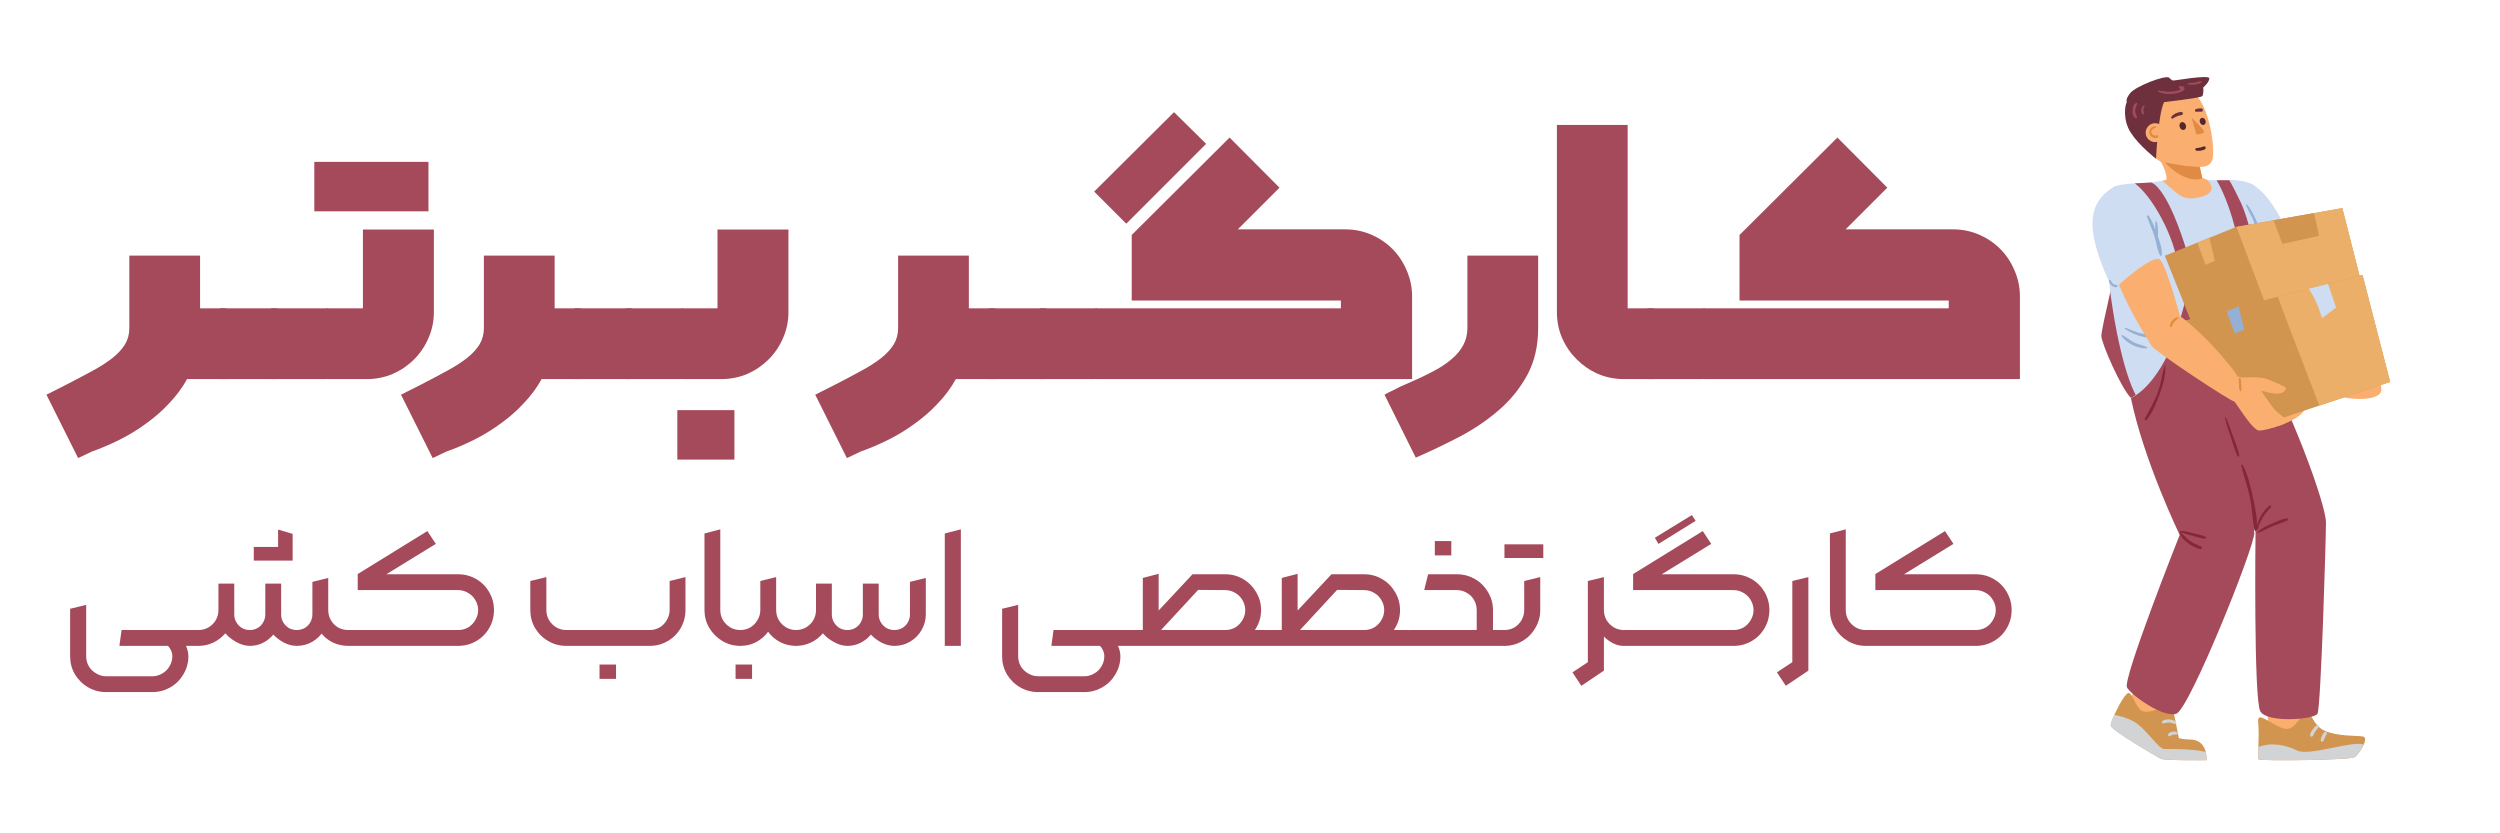 <?xml version="1.0" encoding="UTF-8"?> <svg xmlns="http://www.w3.org/2000/svg" xmlns:xlink="http://www.w3.org/1999/xlink" width="240" zoomAndPan="magnify" viewBox="0 0 180 60" height="80" preserveAspectRatio="xMidYMid meet" version="1.0"><defs><g></g><clipPath id="a78850c682"><path d="M 162 51 L 171 51 L 171 54.828 L 162 54.828 Z M 162 51 " clip-rule="nonzero"></path></clipPath><clipPath id="e5ec0a440c"><path d="M 162 53 L 171 53 L 171 54.828 L 162 54.828 Z M 162 53 " clip-rule="nonzero"></path></clipPath><clipPath id="9066761539"><path d="M 151 49 L 159 49 L 159 54.828 L 151 54.828 Z M 151 49 " clip-rule="nonzero"></path></clipPath><clipPath id="1fc4a9cca3"><path d="M 151 51 L 159 51 L 159 54.828 L 151 54.828 Z M 151 51 " clip-rule="nonzero"></path></clipPath><clipPath id="6beefb5a6c"><path d="M 150.34 13 L 157 13 L 157 22 L 150.34 22 Z M 150.34 13 " clip-rule="nonzero"></path></clipPath><clipPath id="a0ed05e2c9"><path d="M 157 19 L 172.09 19 L 172.09 31 L 157 31 Z M 157 19 " clip-rule="nonzero"></path></clipPath><clipPath id="0d89dd82dd"><path d="M 163 19 L 172.09 19 L 172.09 30 L 163 30 Z M 163 19 " clip-rule="nonzero"></path></clipPath><clipPath id="16c069099e"><path d="M 153 5.328 L 160 5.328 L 160 12 L 153 12 Z M 153 5.328 " clip-rule="nonzero"></path></clipPath><clipPath id="1d23060ba8"><path d="M 157 5.328 L 159 5.328 L 159 7 L 157 7 Z M 157 5.328 " clip-rule="nonzero"></path></clipPath><clipPath id="c557efddba"><rect x="0" width="145" y="0" height="37"></rect></clipPath></defs><path fill="#faaf70" d="M 167.902 28.348 C 169.199 28.898 171.078 28.824 171.391 28.289 C 171.699 27.75 170.93 27.109 170.93 27.109 Z M 167.902 28.348 " fill-opacity="1" fill-rule="nonzero"></path><path fill="#a54a5a" d="M 153.422 28.648 C 152.723 27.953 151.297 24.719 151.297 24.176 C 151.297 23.633 152.559 18.414 152.559 18.414 L 155.816 27.312 Z M 153.422 28.648 " fill-opacity="1" fill-rule="nonzero"></path><path fill="#ceddf1" d="M 162.059 13.223 C 163.523 13.922 164.691 16.695 164.691 16.695 L 162.133 17.121 Z M 162.059 13.223 " fill-opacity="1" fill-rule="nonzero"></path><path fill="#faaf70" d="M 163.281 51.238 L 163.281 52.84 L 165.902 52.84 L 165.902 51.074 Z M 163.281 51.238 " fill-opacity="1" fill-rule="nonzero"></path><g clip-path="url(#a78850c682)"><path fill="#d1954f" d="M 162.586 51.961 C 162.699 53.113 162.512 54.547 162.637 54.676 C 162.766 54.801 169.152 54.73 169.508 54.523 C 169.867 54.32 170.621 53.102 170.125 53.027 C 169.629 52.949 168.277 53.027 167.363 52.605 C 166.449 52.188 166.516 51.211 165.984 51.422 C 165.457 51.633 165.219 52.738 164.332 52.426 C 163.449 52.113 162.508 51.168 162.586 51.961 Z M 162.586 51.961 " fill-opacity="1" fill-rule="nonzero"></path></g><g clip-path="url(#e5ec0a440c)"><path fill="#d1d3d4" d="M 169.508 54.523 C 169.707 54.41 170.027 53.984 170.188 53.613 C 169.383 53.293 166.27 54.473 165.383 54.031 C 164.59 53.633 163.504 53.422 162.59 53.789 C 162.582 54.266 162.586 54.621 162.637 54.676 C 162.766 54.801 169.152 54.73 169.508 54.523 Z M 169.508 54.523 " fill-opacity="1" fill-rule="nonzero"></path></g><path fill="#d1d3d4" d="M 166.812 52.219 C 166.676 52.301 166.574 52.43 166.488 52.559 C 166.41 52.672 166.305 52.832 166.336 52.977 C 166.352 53.051 166.441 53.059 166.492 53.02 C 166.59 52.941 166.625 52.781 166.691 52.676 C 166.766 52.562 166.863 52.465 166.949 52.355 C 167.012 52.273 166.891 52.172 166.812 52.219 Z M 166.812 52.219 " fill-opacity="1" fill-rule="nonzero"></path><path fill="#d1d3d4" d="M 167.539 52.734 C 167.527 52.699 167.496 52.68 167.461 52.68 C 167.332 52.672 167.25 52.84 167.199 52.941 C 167.133 53.062 167.078 53.195 167.098 53.336 C 167.109 53.43 167.234 53.422 167.277 53.359 C 167.344 53.262 167.367 53.137 167.422 53.031 C 167.469 52.941 167.566 52.844 167.539 52.734 Z M 167.539 52.734 " fill-opacity="1" fill-rule="nonzero"></path><path fill="#faaf70" d="M 153.656 49.676 L 153.125 51.074 L 155.574 51.961 L 156.09 50.516 Z M 153.656 49.676 " fill-opacity="1" fill-rule="nonzero"></path><g clip-path="url(#9066761539)"><path fill="#d1954f" d="M 158.871 54.734 C 158.871 54.734 158.996 53.262 157.695 53.246 C 157.211 53.238 156.875 53.148 156.875 53.148 C 156.875 53.148 156.508 51.23 156.457 51.109 C 156.203 50.504 154.625 51.633 154.102 51.098 C 153.578 50.562 153.48 49.617 153.109 49.977 C 152.738 50.336 151.977 51.898 151.973 52.227 C 151.965 52.559 155.32 54.484 155.559 54.625 C 155.793 54.77 158.871 54.734 158.871 54.734 Z M 158.871 54.734 " fill-opacity="1" fill-rule="nonzero"></path></g><g clip-path="url(#1fc4a9cca3)"><path fill="#d1d3d4" d="M 151.973 52.227 C 151.973 52.102 152.066 51.789 152.234 51.465 C 152.531 51.535 153.074 51.656 153.543 51.898 C 154.52 52.402 155.355 53.918 155.832 53.926 C 156.254 53.93 157.91 53.906 158.816 54.141 C 158.895 54.457 158.871 54.734 158.871 54.734 C 158.871 54.734 155.793 54.77 155.559 54.625 C 155.32 54.484 151.965 52.559 151.973 52.227 Z M 151.973 52.227 " fill-opacity="1" fill-rule="nonzero"></path></g><path fill="#d1d3d4" d="M 155.68 51.926 C 155.82 51.805 156.043 51.785 156.223 51.801 C 156.316 51.812 156.41 51.832 156.5 51.867 C 156.531 51.879 156.566 51.914 156.586 51.922 C 156.602 51.93 156.625 51.918 156.648 51.93 C 156.648 51.934 156.652 51.934 156.656 51.938 C 156.762 51.996 156.684 52.145 156.574 52.125 C 156.43 52.098 156.312 52.023 156.16 52.02 C 156.016 52.02 155.887 52.074 155.746 52.09 C 155.664 52.102 155.621 51.977 155.68 51.926 Z M 155.68 51.926 " fill-opacity="1" fill-rule="nonzero"></path><path fill="#d1d3d4" d="M 156.102 52.871 C 156.184 52.688 156.59 52.609 156.75 52.719 C 156.809 52.762 156.805 52.863 156.727 52.879 C 156.637 52.898 156.547 52.879 156.457 52.902 C 156.363 52.926 156.293 52.992 156.203 53.012 C 156.117 53.027 156.066 52.945 156.102 52.871 Z M 156.102 52.871 " fill-opacity="1" fill-rule="nonzero"></path><path fill="#a54a5a" d="M 162.164 24.5 C 164.93 29.281 167.469 36.324 167.469 37.609 C 167.469 38.891 167.105 50.961 166.859 51.387 C 166.613 51.812 163.238 52.07 162.746 51.219 C 162.254 50.367 162.398 38.285 162.398 38.285 L 157.695 27.637 Z M 162.164 24.5 " fill-opacity="1" fill-rule="nonzero"></path><path fill="#852738" d="M 164.664 37.32 C 164.297 37.371 163.941 37.535 163.602 37.684 C 163.234 37.848 162.824 38.023 162.531 38.305 C 162.508 38.328 162.535 38.375 162.566 38.363 C 162.914 38.258 163.23 38.059 163.559 37.914 C 163.934 37.754 164.34 37.652 164.703 37.469 C 164.77 37.434 164.742 37.312 164.664 37.32 Z M 164.664 37.32 " fill-opacity="1" fill-rule="nonzero"></path><path fill="#ceddf1" d="M 152.277 13.402 C 150.527 14.758 152.629 28.992 154.547 29.227 C 156.465 29.461 163.336 26.379 163.336 26.055 C 163.336 25.727 163.414 13.871 162.152 13.262 C 160.891 12.656 159.215 13.203 158.59 12.844 C 157.969 12.484 155.27 13.191 154.125 13.191 C 152.98 13.191 152.277 13.402 152.277 13.402 Z M 152.277 13.402 " fill-opacity="1" fill-rule="nonzero"></path><path fill="#94b0d4" d="M 162.402 15.773 C 162.23 15.41 162.051 15.031 161.789 14.727 C 161.762 14.695 161.703 14.727 161.715 14.766 C 161.844 15.098 162.031 15.406 162.184 15.727 C 162.348 16.086 162.453 16.492 162.66 16.828 C 162.691 16.875 162.781 16.859 162.773 16.797 C 162.73 16.441 162.551 16.094 162.402 15.773 Z M 162.402 15.773 " fill-opacity="1" fill-rule="nonzero"></path><path fill="#94b0d4" d="M 154.57 24.992 C 154.273 24.852 153.949 24.797 153.648 24.652 C 153.352 24.512 153.109 24.262 152.812 24.129 C 152.781 24.113 152.746 24.145 152.762 24.18 C 153.031 24.684 153.992 25.133 154.547 25.078 C 154.59 25.074 154.617 25.012 154.57 24.992 Z M 154.57 24.992 " fill-opacity="1" fill-rule="nonzero"></path><path fill="#94b0d4" d="M 155.285 24.172 C 154.906 24.082 154.512 24.09 154.129 23.996 C 153.75 23.902 153.395 23.742 153.031 23.598 C 152.984 23.578 152.965 23.648 153 23.676 C 153.582 24.098 154.566 24.441 155.285 24.277 C 155.336 24.266 155.336 24.184 155.285 24.172 Z M 155.285 24.172 " fill-opacity="1" fill-rule="nonzero"></path><path fill="#a54a5a" d="M 153.422 28.648 C 154.355 33.18 156.938 38.516 156.938 38.516 C 156.938 38.516 152.805 48.914 153.145 49.5 C 153.484 50.086 155.762 51.699 156.695 51.387 C 157.633 51.074 162.32 39.406 162.309 38.379 C 162.246 33.758 157.715 20.312 157.715 20.312 C 157.715 20.312 156.672 24.207 156.355 24.934 C 154.973 28.117 153.422 28.648 153.422 28.648 Z M 153.422 28.648 " fill-opacity="1" fill-rule="nonzero"></path><g clip-path="url(#6beefb5a6c)"><path fill="#ceddf1" d="M 152.277 13.402 C 150.551 14.402 150.34 15.902 151.016 18.117 C 151.695 20.336 152.559 21.434 152.559 21.434 L 156.184 19.145 C 156.184 19.145 154.828 15.926 154.102 15.012 C 153.379 14.102 152.277 13.402 152.277 13.402 Z M 152.277 13.402 " fill-opacity="1" fill-rule="nonzero"></path></g><path fill="#a54a5a" d="M 153.707 13.203 C 154.945 14.102 156.582 17.02 156.836 19.285 L 157.703 18.957 C 157.703 18.957 157.047 16.488 156.184 14.781 C 155.316 13.074 154.832 13.141 154.832 13.141 Z M 153.707 13.203 " fill-opacity="1" fill-rule="nonzero"></path><path fill="#a54a5a" d="M 159.598 12.977 C 160.867 15.172 161.355 18.414 161.355 18.414 L 162.309 18.055 C 162.309 18.055 161.996 15.957 161.309 14.523 C 160.625 13.094 160.5 12.977 160.5 12.977 Z M 159.598 12.977 " fill-opacity="1" fill-rule="nonzero"></path><path fill="#d1954f" d="M 158.141 24.176 C 158.141 24.031 155.867 18.414 155.867 18.414 L 161.023 16.332 L 168.648 14.984 L 170.055 20.516 Z M 158.141 24.176 " fill-opacity="1" fill-rule="nonzero"></path><path fill="#ebaf6a" d="M 168.648 14.984 L 161.023 16.332 L 163.367 22.57 L 170.055 20.516 Z M 168.648 14.984 " fill-opacity="1" fill-rule="nonzero"></path><path fill="#d1954f" d="M 163.699 15.859 L 164.332 17.559 L 166.969 16.98 L 166.617 15.344 Z M 163.699 15.859 " fill-opacity="1" fill-rule="nonzero"></path><path fill="#ebaf6a" d="M 158.207 17.469 L 158.801 19.066 L 159.473 18.777 L 159.07 17.121 Z M 158.207 17.469 " fill-opacity="1" fill-rule="nonzero"></path><path fill="#faaf70" d="M 165.984 29.203 C 166.055 30.02 164.094 30.656 164.094 30.656 L 163.914 29.855 Z M 165.984 29.203 " fill-opacity="1" fill-rule="nonzero"></path><g clip-path="url(#a0ed05e2c9)"><path fill="#d1954f" d="M 157.289 23.086 L 170.102 19.797 L 172.09 27.496 L 163.09 30.508 Z M 157.289 23.086 " fill-opacity="1" fill-rule="nonzero"></path></g><path fill="#94b0d4" d="M 160.32 22.418 L 160.914 24.016 L 161.582 23.727 L 161.184 22.066 Z M 160.32 22.418 " fill-opacity="1" fill-rule="nonzero"></path><g clip-path="url(#0d89dd82dd)"><path fill="#ebaf6a" d="M 163.992 21.363 C 164.59 22.98 166.23 27.223 166.992 29.203 L 172.09 27.496 L 170.102 19.797 Z M 163.992 21.363 " fill-opacity="1" fill-rule="nonzero"></path></g><path fill="#faaf70" d="M 160.883 28.91 C 161.832 30.301 162.336 31 162.68 31 C 163.023 31 164.121 30.707 164.605 30.43 C 164.848 30.289 164.047 29.77 163.836 29.559 C 163.625 29.348 162.895 28.305 162.727 28.02 C 162.562 27.73 161.137 27.109 161.137 27.109 Z M 160.883 28.91 " fill-opacity="1" fill-rule="nonzero"></path><path fill="#faaf70" d="M 161.168 27.195 C 161.168 27.195 162.629 27.094 163.113 27.258 C 163.598 27.422 164.609 27.859 164.605 27.945 C 164.598 28.031 164.449 28.316 164.023 28.344 C 163.594 28.371 162.906 28.137 162.793 28.129 C 162.68 28.121 162.223 28.16 162.223 28.16 Z M 161.168 27.195 " fill-opacity="1" fill-rule="nonzero"></path><path fill="#ceddf1" d="M 166.227 20.789 C 166.844 21.648 167.184 22.91 167.184 22.91 L 168.199 22.148 L 167.613 20.434 Z M 166.227 20.789 " fill-opacity="1" fill-rule="nonzero"></path><path fill="#faaf70" d="M 155.703 13.016 C 156.867 14.027 157.18 14.539 158.52 14.164 C 159.859 13.793 158.91 12.945 158.91 12.945 C 158.91 12.945 157.988 12.531 157.527 12.609 C 157.07 12.688 155.703 13.016 155.703 13.016 Z M 155.703 13.016 " fill-opacity="1" fill-rule="nonzero"></path><path fill="#faaf70" d="M 155.504 11.504 C 156.242 12.781 155.922 13.141 155.922 13.141 C 155.922 13.141 158.691 13.516 158.691 13.445 C 158.691 13.371 158.363 11.934 158.363 11.934 Z M 155.504 11.504 " fill-opacity="1" fill-rule="nonzero"></path><path fill="#e08b43" d="M 158.363 11.934 L 155.73 11.539 C 156.867 12.824 157.961 13.078 158.566 12.84 C 158.477 12.418 158.363 11.934 158.363 11.934 Z M 158.363 11.934 " fill-opacity="1" fill-rule="nonzero"></path><path fill="#faaf70" d="M 157.387 11.953 C 158.016 11.953 158.883 12.242 159.238 11.629 C 159.594 11.012 159.074 7.355 157.855 6.645 C 156.637 5.93 154.867 6.047 154.047 6.863 C 153.23 7.68 153.105 8.441 153.906 9.844 C 154.707 11.246 155.59 11.652 155.59 11.652 Z M 157.387 11.953 " fill-opacity="1" fill-rule="nonzero"></path><path fill="#6e303c" d="M 157.016 8.055 C 156.766 8.09 156.504 8.199 156.344 8.398 C 156.285 8.469 156.359 8.586 156.445 8.531 C 156.637 8.418 156.82 8.316 157.047 8.297 C 157.227 8.281 157.195 8.027 157.016 8.055 Z M 157.016 8.055 " fill-opacity="1" fill-rule="nonzero"></path><path fill="#6e303c" d="M 158.492 7.801 C 158.352 7.797 158.211 7.812 158.082 7.871 C 157.992 7.91 158.039 8.059 158.129 8.051 C 158.254 8.043 158.367 8.031 158.492 8.043 C 158.645 8.059 158.648 7.801 158.492 7.801 Z M 158.492 7.801 " fill-opacity="1" fill-rule="nonzero"></path><path fill="#56262f" d="M 158.781 10.57 C 158.734 10.531 158.691 10.527 158.641 10.551 C 158.477 10.621 158.32 10.645 158.145 10.664 C 158.051 10.672 158.016 10.812 158.121 10.84 C 158.336 10.891 158.559 10.844 158.758 10.75 C 158.789 10.734 158.816 10.688 158.812 10.648 C 158.809 10.617 158.805 10.59 158.781 10.57 Z M 158.781 10.57 " fill-opacity="1" fill-rule="nonzero"></path><path fill="#56262f" d="M 157.379 9 C 157.43 9.152 157.371 9.309 157.25 9.348 C 157.129 9.391 156.988 9.301 156.938 9.148 C 156.887 8.996 156.945 8.84 157.066 8.801 C 157.188 8.758 157.328 8.848 157.379 9 Z M 157.379 9 " fill-opacity="1" fill-rule="nonzero"></path><path fill="#56262f" d="M 158.797 8.676 C 158.844 8.812 158.789 8.953 158.68 8.992 C 158.57 9.027 158.441 8.945 158.395 8.809 C 158.348 8.672 158.398 8.527 158.512 8.492 C 158.621 8.453 158.75 8.535 158.797 8.676 Z M 158.797 8.676 " fill-opacity="1" fill-rule="nonzero"></path><path fill="#e08b43" d="M 157.785 8.457 C 157.785 8.496 158.871 9.441 158.676 9.555 C 158.48 9.664 158.148 9.691 158.148 9.691 Z M 157.785 8.457 " fill-opacity="1" fill-rule="nonzero"></path><g clip-path="url(#16c069099e)"><path fill="#6e303c" d="M 155.812 7.355 C 155.379 8.25 155.234 11.426 155.234 11.426 C 155.234 11.426 154.023 10.5 153.422 9.562 C 152.816 8.629 153.016 7.57 153.098 7.43 C 153.18 7.285 152.969 7.23 153.363 6.715 C 153.762 6.203 155.953 5.367 156.184 5.598 C 156.41 5.824 156.41 5.77 156.457 5.797 C 156.504 5.824 159.07 5.352 159.07 5.641 C 159.07 5.934 158.633 6.297 158.633 6.297 C 158.633 6.297 158.684 6.797 158.555 6.926 C 158.426 7.055 155.812 7.355 155.812 7.355 Z M 155.812 7.355 " fill-opacity="1" fill-rule="nonzero"></path></g><path fill="#852738" d="M 158.461 39.332 C 158.176 39.23 157.91 39.113 157.664 38.938 C 157.418 38.762 157.227 38.535 157.012 38.328 C 156.965 38.285 156.902 38.34 156.926 38.391 C 157.18 38.953 157.828 39.375 158.402 39.535 C 158.535 39.574 158.586 39.379 158.461 39.332 Z M 158.461 39.332 " fill-opacity="1" fill-rule="nonzero"></path><path fill="#852738" d="M 158.828 38.668 C 158.555 38.512 158.215 38.469 157.91 38.395 C 157.609 38.324 157.285 38.207 156.977 38.227 C 156.953 38.23 156.945 38.254 156.965 38.27 C 157.227 38.438 157.562 38.492 157.859 38.574 C 158.164 38.66 158.48 38.785 158.797 38.781 C 158.855 38.781 158.883 38.699 158.828 38.668 Z M 158.828 38.668 " fill-opacity="1" fill-rule="nonzero"></path><path fill="#852738" d="M 163.391 36.41 C 162.957 36.766 162.641 37.289 162.504 37.836 C 162.508 37.148 162.34 36.402 162.199 35.754 C 162.035 34.996 161.848 34.168 161.48 33.48 C 161.449 33.422 161.359 33.465 161.375 33.527 C 161.551 34.297 161.832 35.031 161.992 35.809 C 162.152 36.582 162.164 37.379 162.324 38.148 C 162.344 38.242 162.465 38.219 162.488 38.141 C 162.512 38.148 162.539 38.145 162.551 38.109 C 162.734 37.48 163.043 36.984 163.512 36.531 C 163.59 36.453 163.477 36.344 163.391 36.41 Z M 163.391 36.41 " fill-opacity="1" fill-rule="nonzero"></path><path fill="#852738" d="M 155.902 26.328 C 155.898 26.301 155.863 26.293 155.855 26.32 C 155.66 26.957 155.59 27.613 155.363 28.242 C 155.117 28.926 154.754 29.512 154.422 30.145 C 154.379 30.223 154.488 30.32 154.551 30.246 C 154.965 29.723 155.25 29.062 155.477 28.438 C 155.707 27.793 155.953 27.023 155.902 26.328 Z M 155.902 26.328 " fill-opacity="1" fill-rule="nonzero"></path><path fill="#faaf70" d="M 155.855 9.555 C 155.855 9.93 155.551 10.234 155.172 10.234 C 154.793 10.234 154.488 9.93 154.488 9.555 C 154.488 9.176 154.793 8.871 155.172 8.871 C 155.551 8.871 155.855 9.176 155.855 9.555 Z M 155.855 9.555 " fill-opacity="1" fill-rule="nonzero"></path><path fill="#faaf70" d="M 152.559 20.5 C 153.473 22.668 154.699 24.527 154.922 24.91 C 155.141 25.293 160.734 28.992 160.883 28.91 C 161.027 28.824 161.414 28.172 161.297 27.637 C 161.18 27.098 160.93 26.73 159.641 25.262 C 158.355 23.789 156.953 22.738 156.953 22.738 C 156.953 22.738 155.996 19.168 155.527 18.703 C 155.062 18.234 152.559 20.5 152.559 20.5 Z M 152.559 20.5 " fill-opacity="1" fill-rule="nonzero"></path><path fill="#852738" d="M 161.234 32.793 C 161.137 32.293 160.914 31.801 160.742 31.32 C 160.59 30.887 160.453 30.445 160.246 30.035 C 160.23 30.004 160.191 30.027 160.195 30.055 C 160.297 30.559 160.48 31.051 160.641 31.539 C 160.785 31.977 160.898 32.438 161.105 32.848 C 161.141 32.922 161.246 32.867 161.234 32.793 Z M 161.234 32.793 " fill-opacity="1" fill-rule="nonzero"></path><path fill="#a54a5a" d="M 153.734 7.949 C 153.734 7.754 153.867 7.609 153.879 7.434 C 153.879 7.41 153.859 7.402 153.84 7.406 C 153.469 7.473 153.43 8.457 153.812 8.512 C 153.84 8.516 153.863 8.5 153.867 8.473 C 153.871 8.395 153.84 8.355 153.809 8.285 C 153.758 8.18 153.73 8.066 153.734 7.949 Z M 153.734 7.949 " fill-opacity="1" fill-rule="nonzero"></path><path fill="#a54a5a" d="M 154.332 7.609 C 154.234 7.703 154.176 7.812 154.172 7.949 C 154.168 8.062 154.199 8.199 154.32 8.242 C 154.344 8.25 154.367 8.227 154.367 8.203 C 154.371 8.121 154.332 8.043 154.324 7.961 C 154.316 7.867 154.34 7.758 154.402 7.68 C 154.441 7.629 154.379 7.562 154.332 7.609 Z M 154.332 7.609 " fill-opacity="1" fill-rule="nonzero"></path><path fill="#a54a5a" d="M 156.926 6.207 C 156.824 6.234 156.867 6.391 156.969 6.363 C 156.988 6.465 156.941 6.512 156.836 6.508 L 156.715 6.539 C 156.543 6.578 156.367 6.602 156.191 6.602 C 155.922 6.605 155.668 6.543 155.402 6.523 C 155.367 6.523 155.355 6.578 155.387 6.594 C 155.852 6.848 156.648 6.812 157.117 6.574 C 157.449 6.41 157.238 6.121 156.926 6.207 Z M 156.926 6.207 " fill-opacity="1" fill-rule="nonzero"></path><g clip-path="url(#1d23060ba8)"><path fill="#a54a5a" d="M 158.477 5.844 C 158.336 5.848 158.203 5.914 158.066 5.941 C 157.895 5.973 157.719 5.969 157.543 5.988 C 157.5 5.984 157.492 6.055 157.535 6.062 C 157.805 6.137 158.285 6.113 158.508 5.922 C 158.539 5.895 158.512 5.844 158.477 5.844 Z M 158.477 5.844 " fill-opacity="1" fill-rule="nonzero"></path></g><path fill="#e08b43" d="M 155.332 9.738 C 155.254 9.742 155.188 9.773 155.105 9.75 C 155.031 9.727 154.957 9.676 154.922 9.602 C 154.824 9.391 155.043 9.246 155.215 9.207 C 155.266 9.195 155.262 9.125 155.215 9.113 C 154.934 9.023 154.68 9.371 154.754 9.625 C 154.816 9.848 155.195 10.074 155.387 9.867 C 155.43 9.82 155.402 9.734 155.332 9.738 Z M 155.332 9.738 " fill-opacity="1" fill-rule="nonzero"></path><path fill="#94b0d4" d="M 155.363 17.027 C 155.387 16.84 155.375 16.648 155.363 16.465 C 155.352 16.285 155.344 16.094 155.266 15.934 C 155.254 15.906 155.215 15.914 155.207 15.941 C 155.164 16.109 155.188 16.293 155.188 16.465 C 155.191 16.488 155.188 16.512 155.188 16.535 C 155.059 16.188 154.906 15.84 154.707 15.535 C 154.664 15.473 154.551 15.512 154.578 15.59 C 154.75 16.078 154.973 16.543 155.129 17.039 C 155.27 17.469 155.309 17.992 155.523 18.387 C 155.559 18.449 155.637 18.414 155.645 18.355 C 155.695 17.934 155.508 17.441 155.363 17.027 Z M 155.363 17.027 " fill-opacity="1" fill-rule="nonzero"></path><path fill="#94b0d4" d="M 152.434 20.527 C 152.391 20.512 152.367 20.512 152.32 20.508 C 152.258 20.504 152.203 20.48 152.152 20.441 C 152.066 20.371 152.023 20.273 151.961 20.184 C 151.922 20.129 151.82 20.16 151.844 20.234 C 151.883 20.371 151.965 20.504 152.078 20.59 C 152.168 20.66 152.355 20.738 152.445 20.633 C 152.473 20.602 152.473 20.547 152.434 20.527 Z M 152.434 20.527 " fill-opacity="1" fill-rule="nonzero"></path><path fill="#e08b43" d="M 156.762 22.832 C 156.609 22.875 156.488 22.977 156.391 23.102 C 156.309 23.211 156.195 23.379 156.25 23.523 C 156.266 23.555 156.305 23.57 156.332 23.543 C 156.418 23.457 156.445 23.316 156.52 23.219 C 156.598 23.102 156.715 23.023 156.824 22.938 C 156.875 22.898 156.82 22.816 156.762 22.832 Z M 156.762 22.832 " fill-opacity="1" fill-rule="nonzero"></path><path fill="#e08b43" d="M 161.363 27.605 C 161.352 27.477 161.375 27.297 161.27 27.207 C 161.262 27.203 161.254 27.203 161.246 27.207 C 161.148 27.316 161.199 27.504 161.203 27.641 C 161.211 27.812 161.199 27.996 161.277 28.152 C 161.293 28.191 161.348 28.176 161.359 28.141 C 161.414 27.973 161.375 27.781 161.363 27.605 Z M 161.363 27.605 " fill-opacity="1" fill-rule="nonzero"></path><g transform="matrix(1, 0, 0, 1, 2, 5)"><g clip-path="url(#c557efddba)"><g fill="#a54a5a" fill-opacity="1"><g transform="translate(4, 22.294)"><g><path d="M -2.656 1.125 L -1.234 0.406 C -0.523 0.039 0.102 -0.289 0.656 -0.594 C 1.219 -0.895 1.695 -1.203 2.094 -1.516 C 2.488 -1.828 2.789 -2.156 3 -2.5 C 3.207 -2.844 3.312 -3.234 3.312 -3.672 L 3.312 -8.891 L 8.406 -8.891 L 8.406 -5.094 L 10.297 -5.094 L 10.297 0 L 7.469 0 C 7.125 0.625 6.695 1.203 6.188 1.734 C 5.688 2.273 5.129 2.766 4.516 3.203 C 3.91 3.648 3.27 4.039 2.594 4.375 C 1.926 4.707 1.266 4.988 0.609 5.219 L -0.375 5.688 Z M -2.656 1.125 "></path></g></g></g><g fill="#a54a5a" fill-opacity="1"><g transform="translate(14.292, 22.294)"><g><path d="M -0.453 -5.094 L 3.672 -5.094 L 3.672 -0.016 C 3.598 -0.004 3.523 0 3.453 0 C 3.391 0 3.32 0 3.25 0 L -0.453 0 Z M -0.453 -5.094 "></path></g></g></g><g fill="#a54a5a" fill-opacity="1"><g transform="translate(17.961, 22.294)"><g><path d="M -0.453 -5.094 L 3.672 -5.094 L 3.672 -0.016 C 3.598 -0.004 3.523 0 3.453 0 C 3.391 0 3.32 0 3.25 0 L -0.453 0 Z M -0.453 -5.094 "></path></g></g></g><g fill="#a54a5a" fill-opacity="1"><g transform="translate(21.63, 22.294)"><g><path d="M 0 -5.094 L 2.5 -5.094 L 2.5 -10.766 L 7.609 -10.766 L 7.609 -4.828 C 7.609 -4.16 7.477 -3.535 7.219 -2.953 C 6.969 -2.367 6.625 -1.859 6.188 -1.422 C 5.75 -0.984 5.238 -0.633 4.656 -0.375 C 4.07 -0.125 3.445 0 2.781 0 L 0 0 Z M -0.828 -2.547 C -0.828 -3.328 -0.742 -3.945 -0.578 -4.406 C -0.41 -4.863 -0.219 -5.094 0 -5.094 C 0.219 -5.094 0.41 -4.863 0.578 -4.406 C 0.742 -3.945 0.828 -3.328 0.828 -2.547 C 0.828 -1.773 0.742 -1.156 0.578 -0.688 C 0.41 -0.227 0.219 0 0 0 C -0.219 0 -0.41 -0.227 -0.578 -0.688 C -0.742 -1.156 -0.828 -1.773 -0.828 -2.547 Z M 7.219 -15.641 L 7.219 -12.078 L -1 -12.078 L -1 -15.641 Z M 7.219 -15.641 "></path></g></g></g><g fill="#a54a5a" fill-opacity="1"><g transform="translate(29.528, 22.294)"><g><path d="M -2.656 1.125 L -1.234 0.406 C -0.523 0.039 0.102 -0.289 0.656 -0.594 C 1.219 -0.895 1.695 -1.203 2.094 -1.516 C 2.488 -1.828 2.789 -2.156 3 -2.5 C 3.207 -2.844 3.312 -3.234 3.312 -3.672 L 3.312 -8.891 L 8.406 -8.891 L 8.406 -5.094 L 10.297 -5.094 L 10.297 0 L 7.469 0 C 7.125 0.625 6.695 1.203 6.188 1.734 C 5.688 2.273 5.129 2.766 4.516 3.203 C 3.91 3.648 3.27 4.039 2.594 4.375 C 1.926 4.707 1.266 4.988 0.609 5.219 L -0.375 5.688 Z M -2.656 1.125 "></path></g></g></g><g fill="#a54a5a" fill-opacity="1"><g transform="translate(39.82, 22.294)"><g><path d="M -0.453 -5.094 L 3.672 -5.094 L 3.672 -0.016 C 3.598 -0.004 3.523 0 3.453 0 C 3.391 0 3.32 0 3.25 0 L -0.453 0 Z M -0.453 -5.094 "></path></g></g></g><g fill="#a54a5a" fill-opacity="1"><g transform="translate(43.49, 22.294)"><g><path d="M -0.453 -5.094 L 3.672 -5.094 L 3.672 -0.016 C 3.598 -0.004 3.523 0 3.453 0 C 3.391 0 3.32 0 3.25 0 L -0.453 0 Z M -0.453 -5.094 "></path></g></g></g><g fill="#a54a5a" fill-opacity="1"><g transform="translate(47.159, 22.294)"><g><path d="M 0 -5.094 L 2.5 -5.094 L 2.5 -10.766 L 7.609 -10.766 L 7.609 -4.828 C 7.609 -4.16 7.477 -3.535 7.219 -2.953 C 6.969 -2.367 6.625 -1.859 6.188 -1.422 C 5.75 -0.984 5.238 -0.633 4.656 -0.375 C 4.07 -0.125 3.445 0 2.781 0 L 0 0 Z M -0.828 -2.547 C -0.828 -3.328 -0.742 -3.945 -0.578 -4.406 C -0.41 -4.863 -0.219 -5.094 0 -5.094 C 0.219 -5.094 0.41 -4.863 0.578 -4.406 C 0.742 -3.945 0.828 -3.328 0.828 -2.547 C 0.828 -1.773 0.742 -1.156 0.578 -0.688 C 0.41 -0.227 0.219 0 0 0 C -0.219 0 -0.41 -0.227 -0.578 -0.688 C -0.742 -1.156 -0.828 -1.773 -0.828 -2.547 Z M 3.719 5.797 L -0.391 5.797 L -0.391 2.234 L 3.719 2.234 Z M 3.719 5.797 "></path></g></g></g><g fill="#a54a5a" fill-opacity="1"><g transform="translate(55.437, 22.294)"><g></g></g></g><g fill="#a54a5a" fill-opacity="1"><g transform="translate(59.352, 22.294)"><g><path d="M -2.656 1.125 L -1.234 0.406 C -0.523 0.039 0.102 -0.289 0.656 -0.594 C 1.219 -0.895 1.695 -1.203 2.094 -1.516 C 2.488 -1.828 2.789 -2.156 3 -2.5 C 3.207 -2.844 3.312 -3.234 3.312 -3.672 L 3.312 -8.891 L 8.406 -8.891 L 8.406 -5.094 L 10.297 -5.094 L 10.297 0 L 7.469 0 C 7.125 0.625 6.695 1.203 6.188 1.734 C 5.688 2.273 5.129 2.766 4.516 3.203 C 3.91 3.648 3.27 4.039 2.594 4.375 C 1.926 4.707 1.266 4.988 0.609 5.219 L -0.375 5.688 Z M -2.656 1.125 "></path></g></g></g><g fill="#a54a5a" fill-opacity="1"><g transform="translate(69.644, 22.294)"><g><path d="M -0.453 -5.094 L 3.672 -5.094 L 3.672 -0.016 C 3.598 -0.004 3.523 0 3.453 0 C 3.391 0 3.32 0 3.25 0 L -0.453 0 Z M -0.453 -5.094 "></path></g></g></g><g fill="#a54a5a" fill-opacity="1"><g transform="translate(73.314, 22.294)"><g><path d="M -0.453 -5.094 L 3.672 -5.094 L 3.672 -0.016 C 3.598 -0.004 3.523 0 3.453 0 C 3.391 0 3.32 0 3.25 0 L -0.453 0 Z M -0.453 -5.094 "></path></g></g></g><g fill="#a54a5a" fill-opacity="1"><g transform="translate(76.983, 22.294)"><g><path d="M 0 -5.094 L 17.562 -5.094 L 17.562 -5.656 L 2.5 -5.656 L 2.5 -10.375 L 9.547 -17.391 L 13.141 -13.781 L 10.141 -10.781 L 17.859 -10.781 C 18.523 -10.781 19.148 -10.656 19.734 -10.406 C 20.316 -10.156 20.828 -9.812 21.266 -9.375 C 21.703 -8.938 22.047 -8.422 22.297 -7.828 C 22.555 -7.242 22.688 -6.617 22.688 -5.953 L 22.688 0 L 0 0 Z M 5.547 -19.219 L 7.859 -16.938 L 2.109 -11.188 L -0.203 -13.5 Z M -0.828 -2.547 C -0.828 -3.328 -0.742 -3.945 -0.578 -4.406 C -0.41 -4.863 -0.219 -5.094 0 -5.094 C 0.219 -5.094 0.41 -4.863 0.578 -4.406 C 0.742 -3.945 0.828 -3.328 0.828 -2.547 C 0.828 -1.773 0.742 -1.156 0.578 -0.688 C 0.41 -0.227 0.219 0 0 0 C -0.219 0 -0.41 -0.227 -0.578 -0.688 C -0.742 -1.156 -0.828 -1.773 -0.828 -2.547 Z M -0.828 -2.547 "></path></g></g></g><g fill="#a54a5a" fill-opacity="1"><g transform="translate(100.341, 22.294)"><g><path d="M -2.656 1.125 C -2.602 1.094 -2.508 1.039 -2.375 0.969 C -2.238 0.906 -2.098 0.836 -1.953 0.766 C -1.816 0.691 -1.676 0.617 -1.531 0.547 C -1.383 0.484 -1.273 0.438 -1.203 0.406 C -0.473 0.094 0.172 -0.207 0.734 -0.5 C 1.305 -0.789 1.781 -1.098 2.156 -1.422 C 2.539 -1.742 2.828 -2.086 3.016 -2.453 C 3.211 -2.816 3.312 -3.223 3.312 -3.672 L 3.312 -8.891 L 8.406 -8.891 L 8.406 -3.672 C 8.406 -2.391 8.145 -1.266 7.625 -0.297 C 7.102 0.66 6.426 1.5 5.594 2.219 C 4.758 2.945 3.816 3.586 2.766 4.141 C 1.711 4.691 0.656 5.195 -0.406 5.656 Z M -2.656 1.125 "></path></g></g></g><g fill="#a54a5a" fill-opacity="1"><g transform="translate(109.425, 22.294)"><g><path d="M 0.672 -18.297 L 5.766 -18.297 L 5.766 -5.094 L 7.656 -5.094 L 7.656 0 L 5.5 0 C 4.832 0 4.207 -0.125 3.625 -0.375 C 3.039 -0.633 2.531 -0.984 2.094 -1.422 C 1.656 -1.859 1.305 -2.367 1.047 -2.953 C 0.797 -3.535 0.672 -4.16 0.672 -4.828 Z M 0.672 -18.297 "></path></g></g></g><g fill="#a54a5a" fill-opacity="1"><g transform="translate(117.076, 22.294)"><g><path d="M -0.453 -5.094 L 3.672 -5.094 L 3.672 -0.016 C 3.598 -0.004 3.523 0 3.453 0 C 3.391 0 3.32 0 3.25 0 L -0.453 0 Z M -0.453 -5.094 "></path></g></g></g><g fill="#a54a5a" fill-opacity="1"><g transform="translate(120.746, 22.294)"><g><path d="M 17.562 -5.094 L 17.562 -5.656 L 2.5 -5.656 L 2.5 -10.375 L 9.547 -17.391 L 13.141 -13.781 L 10.141 -10.781 L 17.859 -10.781 C 18.523 -10.781 19.148 -10.656 19.734 -10.406 C 20.316 -10.156 20.828 -9.812 21.266 -9.375 C 21.703 -8.938 22.047 -8.422 22.297 -7.828 C 22.555 -7.242 22.688 -6.617 22.688 -5.953 L 22.688 0 L 0 0 L 0 -5.094 Z M -0.828 -2.547 C -0.828 -3.328 -0.742 -3.945 -0.578 -4.406 C -0.41 -4.863 -0.219 -5.094 0 -5.094 C 0.219 -5.094 0.41 -4.863 0.578 -4.406 C 0.742 -3.945 0.828 -3.328 0.828 -2.547 C 0.828 -1.773 0.742 -1.156 0.578 -0.688 C 0.41 -0.227 0.219 0 0 0 C -0.219 0 -0.41 -0.227 -0.578 -0.688 C -0.742 -1.156 -0.828 -1.773 -0.828 -2.547 Z M -0.828 -2.547 "></path></g></g></g></g></g><g fill="#a54a5a" fill-opacity="1"><g transform="translate(4.127, 46.503)"><g><path d="M 3.516 3.328 C 3.047 3.328 2.613 3.211 2.219 2.984 C 1.82 2.754 1.504 2.441 1.266 2.047 C 1.035 1.648 0.922 1.219 0.922 0.75 L 0.922 -2.672 L 2.078 -2.953 L 2.078 0.75 C 2.078 1.008 2.141 1.25 2.266 1.469 C 2.398 1.688 2.578 1.859 2.797 1.984 C 3.016 2.117 3.254 2.188 3.516 2.188 L 6.844 2.188 C 7.102 2.188 7.344 2.117 7.562 1.984 C 7.781 1.859 7.953 1.688 8.078 1.469 C 8.211 1.25 8.281 1.008 8.281 0.75 C 8.281 0.602 8.25 0.461 8.188 0.328 C 8.133 0.203 8.062 0.094 7.969 0 L 4.469 0 L 4.625 -1.141 L 10.172 -1.141 L 10.375 -0.562 L 10.172 0 L 9.266 0 C 9.379 0.25 9.438 0.5 9.438 0.75 C 9.438 1.219 9.316 1.648 9.078 2.047 C 8.848 2.441 8.535 2.754 8.141 2.984 C 7.742 3.211 7.312 3.328 6.844 3.328 Z M 3.516 3.328 "></path></g></g></g><g fill="#a54a5a" fill-opacity="1"><g transform="translate(14.289, 46.503)"><g><path d="M -0.031 0 L -0.203 -0.562 L -0.016 -1.141 L 0 -1.141 C 0.258 -1.141 0.5 -1.203 0.719 -1.328 C 0.945 -1.461 1.125 -1.641 1.25 -1.859 C 1.375 -2.078 1.438 -2.316 1.438 -2.578 L 1.438 -4.484 L 2.578 -4.484 L 2.578 -2.266 C 2.578 -2.055 2.629 -1.863 2.734 -1.688 C 2.836 -1.52 2.973 -1.383 3.141 -1.281 C 3.305 -1.188 3.492 -1.141 3.703 -1.141 C 3.898 -1.141 4.082 -1.188 4.25 -1.281 C 4.426 -1.383 4.562 -1.52 4.656 -1.688 C 4.758 -1.863 4.812 -2.055 4.812 -2.266 L 4.812 -4.484 L 5.953 -4.484 L 5.953 -2.266 C 5.953 -2.055 6.004 -1.863 6.109 -1.688 C 6.211 -1.52 6.348 -1.383 6.516 -1.281 C 6.691 -1.188 6.879 -1.141 7.078 -1.141 C 7.285 -1.141 7.473 -1.188 7.641 -1.281 C 7.816 -1.383 7.953 -1.52 8.047 -1.688 C 8.148 -1.863 8.203 -2.055 8.203 -2.266 L 8.203 -4.609 L 9.344 -4.891 L 9.344 -2.266 C 9.344 -1.859 9.238 -1.477 9.031 -1.125 C 8.832 -0.781 8.555 -0.504 8.203 -0.297 C 7.859 -0.098 7.484 0 7.078 0 C 6.773 0 6.469 -0.078 6.156 -0.234 C 5.852 -0.398 5.598 -0.594 5.391 -0.812 C 5.18 -0.562 4.93 -0.363 4.641 -0.219 C 4.348 -0.07 4.035 0 3.703 0 C 3.379 0 3.051 -0.094 2.719 -0.281 C 2.383 -0.469 2.125 -0.676 1.938 -0.906 C 1.695 -0.625 1.406 -0.398 1.062 -0.234 C 0.727 -0.078 0.375 0 0 0 Z M 10.781 0 C 10.375 0 9.988 -0.086 9.625 -0.266 C 9.27 -0.453 8.984 -0.703 8.766 -1.016 L 8.484 -2.516 L 9 -3.016 L 9.344 -2.578 C 9.344 -2.316 9.406 -2.078 9.531 -1.859 C 9.656 -1.641 9.828 -1.461 10.047 -1.328 C 10.273 -1.203 10.52 -1.141 10.781 -1.141 L 10.984 -0.562 Z M 3.984 -7.125 L 5.734 -7.125 L 5.734 -8.375 L 6.781 -8.062 L 6.781 -6.141 L 3.984 -6.141 Z M 3.984 -7.125 "></path></g></g></g><g fill="#a54a5a" fill-opacity="1"><g transform="translate(25.067, 46.503)"><g><path d="M -0.203 -0.562 L 0 -1.141 L 7.922 -1.141 C 8.18 -1.141 8.422 -1.203 8.641 -1.328 C 8.859 -1.461 9.031 -1.641 9.156 -1.859 C 9.289 -2.078 9.359 -2.316 9.359 -2.578 C 9.359 -2.836 9.289 -3.078 9.156 -3.297 C 9.031 -3.516 8.859 -3.688 8.641 -3.812 C 8.422 -3.945 8.18 -4.016 7.922 -4.016 L 0.688 -4.016 L 0.688 -5.172 L 5.703 -8.266 L 6.312 -7.344 L 2.75 -5.156 L 7.922 -5.156 C 8.391 -5.156 8.82 -5.039 9.219 -4.812 C 9.613 -4.582 9.926 -4.27 10.156 -3.875 C 10.383 -3.477 10.5 -3.047 10.5 -2.578 C 10.5 -2.109 10.383 -1.676 10.156 -1.281 C 9.926 -0.883 9.613 -0.57 9.219 -0.344 C 8.82 -0.113 8.391 0 7.922 0 L 0 0 Z M -0.203 -0.562 "></path></g></g></g><g fill="#a54a5a" fill-opacity="1"><g transform="translate(36.015, 46.503)"><g></g></g></g><g fill="#a54a5a" fill-opacity="1"><g transform="translate(37.26, 46.503)"><g><path d="M 3.516 0 C 3.047 0 2.613 -0.113 2.219 -0.344 C 1.82 -0.57 1.504 -0.883 1.266 -1.281 C 1.035 -1.676 0.922 -2.109 0.922 -2.578 L 0.922 -4.672 L 2.078 -4.953 L 2.078 -2.578 C 2.078 -2.316 2.141 -2.078 2.266 -1.859 C 2.398 -1.641 2.578 -1.461 2.797 -1.328 C 3.016 -1.203 3.254 -1.141 3.516 -1.141 L 9.516 -1.141 C 9.773 -1.141 10.016 -1.203 10.234 -1.328 C 10.453 -1.461 10.625 -1.641 10.75 -1.859 C 10.883 -2.078 10.953 -2.316 10.953 -2.578 L 10.953 -4.672 L 12.094 -4.953 L 12.094 -2.578 C 12.094 -2.109 11.977 -1.676 11.75 -1.281 C 11.52 -0.883 11.207 -0.57 10.812 -0.344 C 10.414 -0.113 9.984 0 9.516 0 Z M 5.906 1.344 L 7.094 1.344 L 7.094 2.375 L 5.906 2.375 Z M 5.906 1.344 "></path></g></g></g><g fill="#a54a5a" fill-opacity="1"><g transform="translate(49.8, 46.503)"><g><path d="M 3.5 0 C 3.039 0 2.613 -0.113 2.219 -0.344 C 1.82 -0.582 1.504 -0.898 1.266 -1.297 C 1.035 -1.691 0.922 -2.117 0.922 -2.578 L 0.922 -8.094 L 2.062 -8.391 L 2.062 -2.578 C 2.062 -2.316 2.125 -2.078 2.25 -1.859 C 2.383 -1.641 2.562 -1.461 2.781 -1.328 C 3 -1.203 3.238 -1.141 3.5 -1.141 L 3.703 -0.562 Z M 3.5 0 "></path></g></g></g><g fill="#a54a5a" fill-opacity="1"><g transform="translate(53.305, 46.503)"><g><path d="M -0.016 0 L -0.203 -0.562 L -0.016 -1.141 L 0 -1.141 C 0.258 -1.141 0.5 -1.203 0.719 -1.328 C 0.938 -1.461 1.109 -1.641 1.234 -1.859 C 1.367 -2.078 1.438 -2.316 1.438 -2.578 L 1.438 -4.672 L 2.578 -4.953 L 2.578 -2.578 C 2.578 -2.316 2.641 -2.078 2.766 -1.859 C 2.898 -1.641 3.078 -1.461 3.297 -1.328 C 3.516 -1.203 3.754 -1.141 4.016 -1.141 L 4.219 -0.562 L 4.016 0 C 3.609 0 3.227 -0.086 2.875 -0.266 C 2.52 -0.453 2.227 -0.703 2 -1.016 C 1.77 -0.703 1.477 -0.453 1.125 -0.266 C 0.781 -0.086 0.406 0 0 0 Z M -0.344 1.344 L 0.844 1.344 L 0.844 2.375 L -0.344 2.375 Z M -0.344 1.344 "></path></g></g></g><g fill="#a54a5a" fill-opacity="1"><g transform="translate(57.314, 46.503)"><g><path d="M -0.031 0 L -0.203 -0.562 L -0.016 -1.141 L 0 -1.141 C 0.258 -1.141 0.5 -1.203 0.719 -1.328 C 0.945 -1.461 1.125 -1.641 1.25 -1.859 C 1.375 -2.078 1.438 -2.316 1.438 -2.578 L 1.438 -4.484 L 2.578 -4.484 L 2.578 -2.266 C 2.578 -2.055 2.629 -1.863 2.734 -1.688 C 2.836 -1.52 2.973 -1.383 3.141 -1.281 C 3.305 -1.188 3.492 -1.141 3.703 -1.141 C 3.898 -1.141 4.082 -1.188 4.25 -1.281 C 4.426 -1.383 4.562 -1.52 4.656 -1.688 C 4.758 -1.863 4.812 -2.055 4.812 -2.266 L 4.812 -4.484 L 5.953 -4.484 L 5.953 -2.266 C 5.953 -2.055 6.004 -1.863 6.109 -1.688 C 6.211 -1.52 6.348 -1.383 6.516 -1.281 C 6.691 -1.188 6.879 -1.141 7.078 -1.141 C 7.285 -1.141 7.473 -1.188 7.641 -1.281 C 7.816 -1.383 7.953 -1.52 8.047 -1.688 C 8.148 -1.863 8.203 -2.055 8.203 -2.266 L 8.203 -4.609 L 9.344 -4.891 L 9.344 -2.266 C 9.344 -1.859 9.238 -1.477 9.031 -1.125 C 8.832 -0.781 8.555 -0.504 8.203 -0.297 C 7.859 -0.098 7.484 0 7.078 0 C 6.773 0 6.469 -0.078 6.156 -0.234 C 5.852 -0.398 5.598 -0.594 5.391 -0.812 C 5.18 -0.562 4.93 -0.363 4.641 -0.219 C 4.348 -0.07 4.035 0 3.703 0 C 3.379 0 3.051 -0.094 2.719 -0.281 C 2.383 -0.469 2.125 -0.676 1.938 -0.906 C 1.695 -0.625 1.406 -0.398 1.062 -0.234 C 0.727 -0.078 0.375 0 0 0 Z M -0.031 0 "></path></g></g></g><g fill="#a54a5a" fill-opacity="1"><g transform="translate(67.103, 46.503)"><g><path d="M 0.922 -8.094 L 2.078 -8.391 L 2.078 0 L 0.922 0 Z M 0.922 -8.094 "></path></g></g></g><g fill="#a54a5a" fill-opacity="1"><g transform="translate(69.986, 46.503)"><g></g></g></g><g fill="#a54a5a" fill-opacity="1"><g transform="translate(71.23, 46.503)"><g><path d="M 3.516 3.328 C 3.047 3.328 2.613 3.211 2.219 2.984 C 1.82 2.754 1.504 2.441 1.266 2.047 C 1.035 1.648 0.922 1.219 0.922 0.75 L 0.922 -2.672 L 2.078 -2.953 L 2.078 0.75 C 2.078 1.008 2.141 1.25 2.266 1.469 C 2.398 1.688 2.578 1.859 2.797 1.984 C 3.016 2.117 3.254 2.188 3.516 2.188 L 6.844 2.188 C 7.102 2.188 7.344 2.117 7.562 1.984 C 7.781 1.859 7.953 1.688 8.078 1.469 C 8.211 1.25 8.281 1.008 8.281 0.75 C 8.281 0.602 8.25 0.461 8.188 0.328 C 8.133 0.203 8.062 0.094 7.969 0 L 4.469 0 L 4.625 -1.141 L 10.172 -1.141 L 10.375 -0.562 L 10.172 0 L 9.266 0 C 9.379 0.25 9.438 0.5 9.438 0.75 C 9.438 1.219 9.316 1.648 9.078 2.047 C 8.848 2.441 8.535 2.754 8.141 2.984 C 7.742 3.211 7.312 3.328 6.844 3.328 Z M 3.516 3.328 "></path></g></g></g><g fill="#a54a5a" fill-opacity="1"><g transform="translate(81.392, 46.503)"><g><path d="M -0.203 -0.562 L 0 -1.141 L 0.891 -1.141 L 0.891 -4.891 L 2.031 -5.188 L 2.031 -2.547 L 4.469 -5.156 L 6.828 -5.156 C 7.297 -5.156 7.723 -5.039 8.109 -4.812 C 8.504 -4.582 8.816 -4.27 9.047 -3.875 C 9.285 -3.477 9.406 -3.047 9.406 -2.578 C 9.406 -2.109 9.285 -1.676 9.047 -1.281 C 8.816 -0.883 8.504 -0.57 8.109 -0.344 C 7.723 -0.113 7.301 0 6.844 0 L 0 0 Z M 6.828 -1.141 C 7.086 -1.141 7.328 -1.203 7.547 -1.328 C 7.766 -1.461 7.938 -1.641 8.062 -1.859 C 8.195 -2.078 8.266 -2.316 8.266 -2.578 C 8.266 -2.836 8.195 -3.078 8.062 -3.297 C 7.938 -3.516 7.766 -3.688 7.547 -3.812 C 7.328 -3.945 7.086 -4.016 6.828 -4.016 L 4.875 -4.031 L 2.203 -1.141 Z M 8.172 -1.141 L 10 -1.141 L 10.203 -0.578 L 10 0 L 6.594 0 Z M 8.172 -1.141 "></path></g></g></g><g fill="#a54a5a" fill-opacity="1"><g transform="translate(91.397, 46.503)"><g><path d="M -0.203 -0.562 L 0 -1.141 L 0.891 -1.141 L 0.891 -4.891 L 2.031 -5.188 L 2.031 -2.547 L 4.469 -5.156 L 6.828 -5.156 C 7.297 -5.156 7.723 -5.039 8.109 -4.812 C 8.504 -4.582 8.816 -4.27 9.047 -3.875 C 9.285 -3.477 9.406 -3.047 9.406 -2.578 C 9.406 -2.109 9.285 -1.676 9.047 -1.281 C 8.816 -0.883 8.504 -0.57 8.109 -0.344 C 7.723 -0.113 7.301 0 6.844 0 L 0 0 Z M 6.828 -1.141 C 7.086 -1.141 7.328 -1.203 7.547 -1.328 C 7.766 -1.461 7.938 -1.641 8.062 -1.859 C 8.195 -2.078 8.266 -2.316 8.266 -2.578 C 8.266 -2.836 8.195 -3.078 8.062 -3.297 C 7.938 -3.516 7.766 -3.688 7.547 -3.812 C 7.328 -3.945 7.086 -4.016 6.828 -4.016 L 4.875 -4.031 L 2.203 -1.141 Z M 8.172 -1.141 L 10 -1.141 L 10.203 -0.578 L 10 0 L 6.594 0 Z M 8.172 -1.141 "></path></g></g></g><g fill="#a54a5a" fill-opacity="1"><g transform="translate(101.401, 46.503)"><g><path d="M -0.203 -0.562 L 0 -1.141 L 4.922 -1.141 L 4.922 -2.578 C 4.922 -2.836 4.859 -3.078 4.734 -3.297 C 4.609 -3.516 4.438 -3.688 4.219 -3.812 C 4 -3.945 3.758 -4.016 3.5 -4.016 L 1.141 -4.016 L 1.422 -5.156 L 3.5 -5.156 C 3.969 -5.156 4.398 -5.039 4.797 -4.812 C 5.191 -4.582 5.504 -4.27 5.734 -3.875 C 5.973 -3.477 6.094 -3.047 6.094 -2.578 L 6.094 0 L 0 0 Z M 5.531 -1.141 L 6.922 -1.141 L 7.125 -0.562 L 6.922 0 L 5.562 0 Z M 1.906 -7.547 L 3.094 -7.547 L 3.094 -6.516 L 1.906 -6.516 Z M 1.906 -7.547 "></path></g></g></g><g fill="#a54a5a" fill-opacity="1"><g transform="translate(108.32, 46.503)"><g><path d="M -0.047 0 L -0.203 -0.562 L -0.016 -1.141 L 0 -1.141 C 0.258 -1.141 0.5 -1.203 0.719 -1.328 C 0.938 -1.461 1.109 -1.641 1.234 -1.859 C 1.359 -2.078 1.422 -2.316 1.422 -2.578 L 1.422 -4.672 L 2.578 -4.953 L 2.578 -2.578 C 2.578 -2.109 2.457 -1.676 2.219 -1.281 C 1.988 -0.883 1.676 -0.57 1.281 -0.344 C 0.883 -0.113 0.457 0 0 0 Z M 0 -7.312 L 2.797 -7.312 L 2.797 -6.328 L 0 -6.328 Z M 0 -7.312 "></path></g></g></g><g fill="#a54a5a" fill-opacity="1"><g transform="translate(111.347, 46.503)"><g></g></g></g><g fill="#a54a5a" fill-opacity="1"><g transform="translate(113.123, 46.503)"><g><path d="M 0.094 1.906 L 1.203 1.172 L 1.203 -4.672 L 2.359 -4.953 L 2.359 1.781 L 0.734 2.875 Z M 3.781 0 C 3.426 0 3.082 -0.113 2.75 -0.344 C 2.414 -0.57 2.145 -0.863 1.938 -1.219 C 1.738 -1.57 1.641 -1.938 1.641 -2.312 L 2.359 -2.578 C 2.359 -2.316 2.422 -2.078 2.547 -1.859 C 2.68 -1.641 2.859 -1.461 3.078 -1.328 C 3.297 -1.203 3.531 -1.141 3.781 -1.141 L 3.984 -0.562 Z M 3.781 0 "></path></g></g></g><g fill="#a54a5a" fill-opacity="1"><g transform="translate(116.896, 46.503)"><g><path d="M -0.203 -0.562 L 0 -1.141 L 7.922 -1.141 C 8.18 -1.141 8.422 -1.203 8.641 -1.328 C 8.859 -1.461 9.031 -1.641 9.156 -1.859 C 9.289 -2.078 9.359 -2.316 9.359 -2.578 C 9.359 -2.836 9.289 -3.078 9.156 -3.297 C 9.031 -3.516 8.859 -3.688 8.641 -3.812 C 8.422 -3.945 8.18 -4.016 7.922 -4.016 L 0.688 -4.016 L 0.688 -5.172 L 5.703 -8.266 L 6.312 -7.344 L 2.75 -5.156 L 7.922 -5.156 C 8.391 -5.156 8.82 -5.039 9.219 -4.812 C 9.613 -4.582 9.926 -4.27 10.156 -3.875 C 10.383 -3.477 10.5 -3.047 10.5 -2.578 C 10.5 -2.109 10.383 -1.676 10.156 -1.281 C 9.926 -0.883 9.613 -0.57 9.219 -0.344 C 8.82 -0.113 8.391 0 7.922 0 L 0 0 Z M 2.25 -7.781 L 4.922 -9.422 L 5.188 -9 L 2.516 -7.344 Z M 2.25 -7.781 "></path></g></g></g><g fill="#a54a5a" fill-opacity="1"><g transform="translate(127.844, 46.503)"><g><path d="M 0.094 1.906 L 1.203 1.172 L 1.203 -4.672 L 2.359 -4.953 L 2.359 1.781 L 0.734 2.875 Z M 0.094 1.906 "></path></g></g></g><g fill="#a54a5a" fill-opacity="1"><g transform="translate(130.832, 46.503)"><g><path d="M 3.5 0 C 3.039 0 2.613 -0.113 2.219 -0.344 C 1.82 -0.582 1.504 -0.898 1.266 -1.297 C 1.035 -1.691 0.922 -2.117 0.922 -2.578 L 0.922 -8.094 L 2.062 -8.391 L 2.062 -2.578 C 2.062 -2.316 2.125 -2.078 2.25 -1.859 C 2.383 -1.641 2.562 -1.461 2.781 -1.328 C 3 -1.203 3.238 -1.141 3.5 -1.141 L 3.703 -0.562 Z M 3.5 0 "></path></g></g></g><g fill="#a54a5a" fill-opacity="1"><g transform="translate(134.337, 46.503)"><g><path d="M -0.203 -0.562 L 0 -1.141 L 7.922 -1.141 C 8.18 -1.141 8.422 -1.203 8.641 -1.328 C 8.859 -1.461 9.031 -1.641 9.156 -1.859 C 9.289 -2.078 9.359 -2.316 9.359 -2.578 C 9.359 -2.836 9.289 -3.078 9.156 -3.297 C 9.031 -3.516 8.859 -3.688 8.641 -3.812 C 8.422 -3.945 8.18 -4.016 7.922 -4.016 L 0.688 -4.016 L 0.688 -5.172 L 5.703 -8.266 L 6.312 -7.344 L 2.75 -5.156 L 7.922 -5.156 C 8.391 -5.156 8.82 -5.039 9.219 -4.812 C 9.613 -4.582 9.926 -4.27 10.156 -3.875 C 10.383 -3.477 10.5 -3.047 10.5 -2.578 C 10.5 -2.109 10.383 -1.676 10.156 -1.281 C 9.926 -0.883 9.613 -0.57 9.219 -0.344 C 8.82 -0.113 8.391 0 7.922 0 L 0 0 Z M -0.203 -0.562 "></path></g></g></g></svg> 